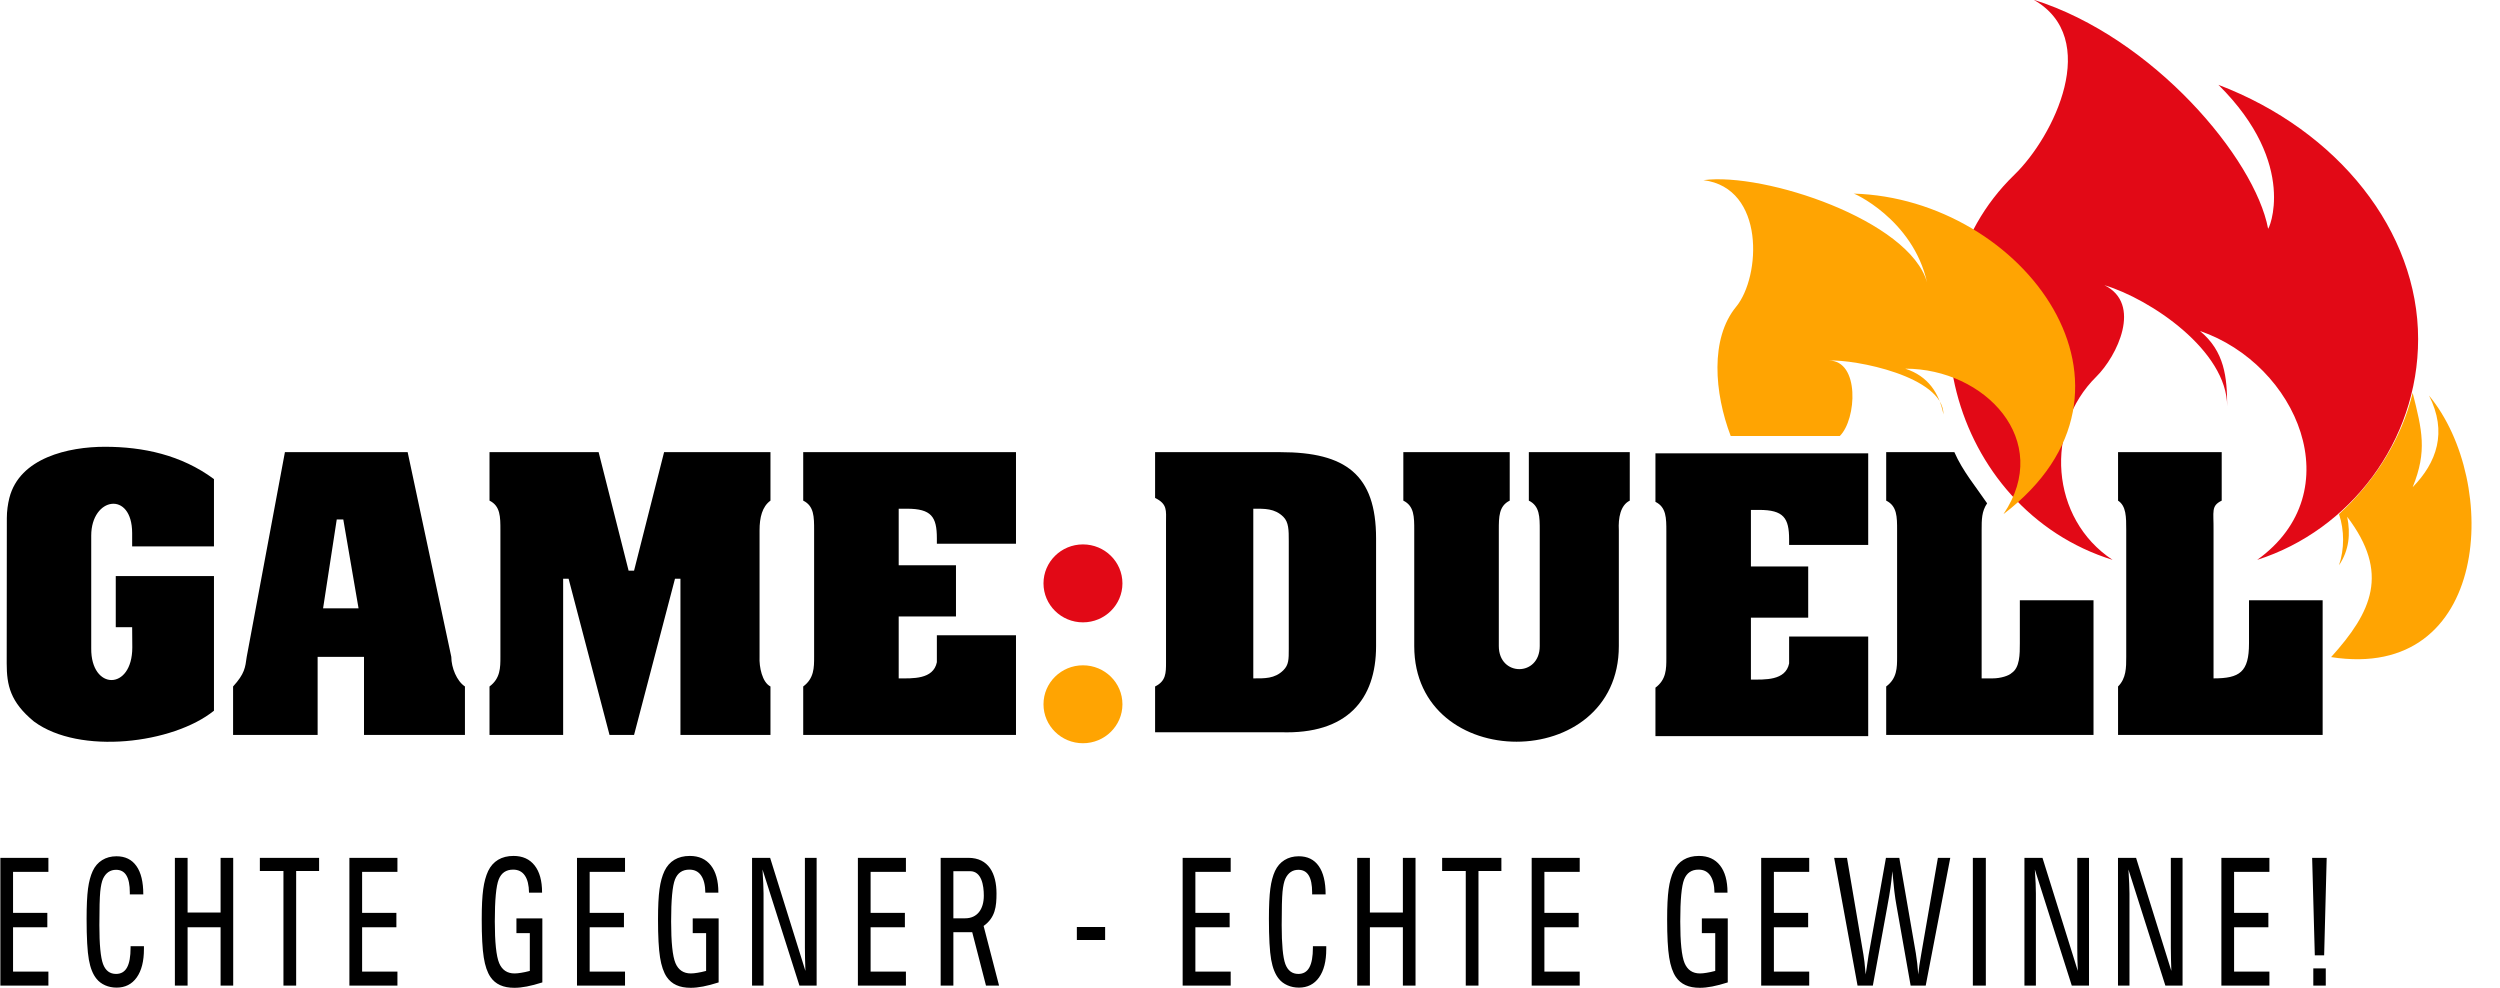 <?xml version="1.0" encoding="UTF-8"?>
<svg xmlns="http://www.w3.org/2000/svg" xmlns:xlink="http://www.w3.org/1999/xlink" width="318.8pt" height="126pt" viewBox="0 0 318.8 126" version="1.1">
<g id="surface1">
<path style=" stroke:none;fill-rule:evenodd;fill:rgb(100%,64.256%,0.784%);fill-opacity:1;" d="M 309.75 50.445 C 318.875 61.457 317.594 86.973 297.262 83.793 C 302.461 78.035 304.773 73.086 299.316 65.902 C 299.758 68.094 299.551 70.188 298.27 72.082 C 298.965 70.023 298.965 67.617 298.27 65.559 C 302.793 61.438 306.273 55.941 307.664 50.102 C 308.863 54.84 309.539 57.523 307.664 62.125 C 310.734 58.984 312.117 55.105 309.75 50.445 Z M 309.75 50.445 "/>
<path style=" stroke:none;fill-rule:evenodd;fill:rgb(88.672%,3.529%,8.617%);fill-opacity:1;" d="M 282.891 10.816 C 298.199 16.652 308.359 29.496 308.359 43.234 C 308.359 56.285 299.664 67.617 287.836 71.395 C 299.945 62.703 292.93 46.461 280.531 42.203 C 283.684 44.797 284.008 48.121 284.008 51.82 C 284.008 44.723 274.246 38.137 268.355 36.367 C 273.211 38.762 269.973 45.414 267.312 48.043 C 260.691 54.578 261.422 66.148 269.398 71.395 C 248.605 64.945 241.344 37.328 256.875 22.285 C 261.938 17.379 268.008 4.867 259.309 -0.039 C 274.617 4.77 287.543 20.234 289.227 29.152 C 289.227 29.496 293.215 21.043 282.891 10.816 Z M 282.891 10.816 "/>
<path style=" stroke:none;fill-rule:evenodd;fill:rgb(100%,64.256%,0.784%);fill-opacity:1;" d="M 242.961 47.012 C 245.871 47.969 247.273 50.094 247.832 52.852 C 247.832 47.984 236.488 45.805 233.223 45.98 C 237.176 45.98 236.773 53.465 234.613 55.598 L 220.699 55.598 C 218.609 50.102 218.051 43.172 221.395 39.113 C 224.535 35.297 225.129 23.977 217.219 22.973 C 224.98 21.938 243.535 28.102 245.742 36.023 C 243.926 27.898 236.148 24.488 236.352 24.688 C 258.004 25.297 276.285 49.688 255.484 65.559 C 261.832 56.152 253.102 47.012 242.961 47.012 Z M 242.961 47.012 "/>
<path style=" stroke:none;fill-rule:evenodd;fill:rgb(0%,0%,0%);fill-opacity:1;" d="M 27.285 69.68 L 27.285 61.094 C 23.113 58.004 18.242 56.973 13.371 56.973 C 8.75 56.973 2.496 58.371 1.195 63.496 C 0.996 64.285 0.871 65.188 0.871 66.07 L 0.855 84.594 C 0.855 87.375 1.301 89.512 4.328 92.004 C 10.152 96.316 22.094 94.82 27.285 90.629 L 27.285 73.457 L 14.762 73.457 L 14.762 79.98 L 16.852 79.98 C 16.852 80.836 16.871 81.699 16.871 82.559 C 16.871 88.113 11.578 88.059 11.633 82.68 L 11.633 68.305 C 11.633 63.379 16.848 62.527 16.852 67.984 C 16.852 68.547 16.852 69.113 16.852 69.68 Z M 129.559 81.012 L 119.469 81.012 C 119.469 82.156 119.469 83.305 119.469 84.445 C 119.02 86.668 116.348 86.508 114.602 86.508 L 114.602 78.609 L 121.906 78.609 L 121.906 72.082 L 114.602 72.082 L 114.602 64.871 L 115.645 64.871 C 118.773 64.871 119.469 65.902 119.469 68.648 L 119.469 69.336 L 129.559 69.336 L 129.559 57.66 L 102.426 57.66 L 102.426 63.84 C 103.816 64.527 103.816 65.902 103.816 67.617 L 103.816 83.762 C 103.816 85.133 103.816 86.508 102.426 87.539 L 102.426 93.719 L 129.559 93.719 Z M 98.25 87.539 L 98.25 93.719 L 86.77 93.719 L 86.77 73.801 L 86.074 73.801 L 80.855 93.719 L 77.727 93.719 L 72.508 73.801 L 71.812 73.801 L 71.812 93.719 L 62.422 93.719 L 62.422 87.539 C 63.812 86.508 63.812 85.133 63.812 83.762 L 63.812 67.617 C 63.812 65.902 63.812 64.527 62.422 63.84 L 62.422 57.66 L 76.336 57.66 L 80.16 72.77 L 80.855 72.77 L 84.684 57.66 L 98.25 57.66 L 98.25 63.84 C 97.195 64.602 96.859 65.992 96.859 67.617 L 96.859 83.762 C 96.793 85.043 97.195 87.016 98.25 87.539 Z M 45.723 77.578 L 43.777 66.246 L 42.941 66.246 L 41.199 77.578 Z M 59.289 87.539 L 59.289 93.719 L 46.418 93.719 L 46.418 83.762 L 40.504 83.762 L 40.504 93.719 L 29.723 93.719 L 29.723 87.539 C 31.215 85.898 31.27 85.133 31.461 83.762 L 36.332 57.66 L 51.984 57.66 L 57.551 83.762 C 57.551 85.133 58.246 86.852 59.289 87.539 Z M 59.289 87.539 "/>
<path style=" stroke:none;fill-rule:evenodd;fill:rgb(0%,0%,0%);fill-opacity:1;" d="M 240.527 93.719 L 266.965 93.719 L 266.965 76.547 L 257.57 76.547 L 257.57 82.043 C 257.57 83.418 257.57 85.133 256.527 85.82 C 256.18 86.164 255.137 86.508 254.094 86.508 L 252.699 86.508 L 252.699 67.617 C 252.699 66.246 252.699 65.215 253.398 64.184 C 252.004 62.125 250.266 60.062 249.223 57.66 L 240.527 57.66 L 240.527 63.84 C 241.918 64.527 241.918 65.902 241.918 67.617 L 241.918 83.762 C 241.918 85.133 241.918 86.508 240.527 87.539 Z M 270.094 93.719 L 296.184 93.719 L 296.184 76.547 L 286.793 76.547 L 286.793 82.043 C 286.793 85.711 285.602 86.508 282.27 86.508 L 282.27 67.617 C 282.301 65.195 281.922 64.527 283.312 63.84 L 283.312 57.66 L 270.094 57.66 L 270.094 63.84 C 271.137 64.527 271.137 65.902 271.137 67.617 L 271.137 83.762 C 271.137 85.133 271.137 86.508 270.094 87.539 Z M 194.957 57.66 L 194.957 63.84 C 196.348 64.527 196.348 65.902 196.348 67.617 L 196.348 82.387 C 196.348 86.312 191.129 86.305 191.129 82.387 L 191.129 67.617 C 191.129 65.902 191.129 64.527 192.52 63.84 L 192.52 57.66 L 178.953 57.66 L 178.953 63.84 C 180.344 64.527 180.344 65.902 180.344 67.617 L 180.344 82.387 C 180.344 98.652 206.434 98.645 206.434 82.387 L 206.434 67.617 C 206.348 66.059 206.633 64.43 207.828 63.84 L 207.828 57.66 Z M 159.82 86.508 L 159.82 64.871 C 161.254 64.871 162.543 64.812 163.648 65.902 C 164.344 66.586 164.344 67.617 164.344 68.992 L 164.344 82.73 C 164.344 84.102 164.344 84.789 163.648 85.477 C 162.547 86.566 161.25 86.508 159.82 86.508 Z M 163.301 57.66 L 147.297 57.66 L 147.297 63.496 C 148.891 64.281 148.691 65.102 148.691 66.586 L 148.691 84.445 C 148.691 85.82 148.691 86.852 147.297 87.539 L 147.297 93.375 L 163.301 93.375 C 171.789 93.668 175.477 89.195 175.477 82.387 L 175.477 68.648 C 175.477 60.523 171.582 57.66 163.301 57.66 Z M 238.234 81.168 L 228.148 81.168 C 228.148 82.309 228.148 83.457 228.148 84.602 C 227.699 86.82 225.027 86.66 223.277 86.66 L 223.277 78.762 L 230.582 78.762 L 230.582 72.238 L 223.277 72.238 L 223.277 65.023 L 224.32 65.023 C 227.453 65.023 228.148 66.055 228.148 68.801 L 228.148 69.488 L 238.234 69.488 L 238.234 57.812 L 211.102 57.812 L 211.102 63.996 C 212.492 64.68 212.492 66.055 212.492 67.773 L 212.492 83.914 C 212.492 85.289 212.492 86.66 211.102 87.691 L 211.102 93.875 L 238.234 93.875 Z M 238.234 81.168 "/>
<path style=" stroke:none;fill-rule:evenodd;fill:rgb(88.672%,3.529%,8.617%);fill-opacity:1;" d="M 138.098 69.422 C 140.879 69.422 143.133 71.648 143.133 74.391 C 143.133 77.137 140.879 79.363 138.098 79.363 C 135.32 79.363 133.066 77.137 133.066 74.391 C 133.066 71.648 135.32 69.422 138.098 69.422 Z M 138.098 69.422 "/>
<path style=" stroke:none;fill-rule:evenodd;fill:rgb(100%,64.256%,0.784%);fill-opacity:1;" d="M 138.098 84.84 C 140.879 84.84 143.133 87.062 143.133 89.809 C 143.133 92.551 140.879 94.777 138.098 94.777 C 135.32 94.777 133.066 92.551 133.066 89.809 C 133.066 87.062 135.32 84.84 138.098 84.84 Z M 138.098 84.84 "/>
<path style=" stroke:none;fill-rule:evenodd;fill:rgb(0%,0%,0%);fill-opacity:1;" d="M 0.047 125.688 L 0.047 109.391 L 6.172 109.391 L 6.172 111.184 L 1.664 111.184 L 1.664 116.41 L 6.035 116.41 L 6.035 118.242 L 1.664 118.242 L 1.664 123.898 L 6.172 123.898 L 6.172 125.688 Z M 18.355 120.66 L 18.355 121.023 C 18.355 122.57 18.051 123.777 17.434 124.645 C 16.82 125.508 15.965 125.941 14.867 125.941 C 14.348 125.941 13.859 125.844 13.406 125.645 C 12.957 125.445 12.594 125.172 12.316 124.824 C 11.848 124.262 11.52 123.441 11.332 122.375 C 11.141 121.309 11.043 119.574 11.043 117.18 C 11.043 115.512 11.105 114.223 11.223 113.328 C 11.344 112.426 11.543 111.676 11.824 111.07 C 12.102 110.469 12.504 110.004 13.027 109.68 C 13.551 109.355 14.16 109.191 14.852 109.191 C 15.965 109.191 16.812 109.605 17.398 110.438 C 17.984 111.262 18.273 112.469 18.273 114.055 L 16.555 114.055 L 16.555 113.809 C 16.555 112.84 16.41 112.113 16.117 111.633 C 15.828 111.152 15.391 110.918 14.801 110.918 C 14.43 110.918 14.105 111.012 13.824 111.203 C 13.543 111.395 13.32 111.676 13.145 112.043 C 12.977 112.41 12.855 112.969 12.781 113.719 C 12.711 114.465 12.672 115.883 12.672 117.977 C 12.672 120.441 12.828 122.094 13.141 122.938 C 13.457 123.777 14.008 124.195 14.801 124.195 C 15.43 124.195 15.898 123.922 16.199 123.375 C 16.504 122.824 16.652 121.98 16.652 120.848 L 16.652 120.66 Z M 22.301 125.688 L 22.301 109.391 L 23.922 109.391 L 23.922 116.367 L 28.129 116.367 L 28.129 109.391 L 29.738 109.391 L 29.738 125.688 L 28.129 125.688 L 28.129 118.242 L 23.922 118.242 L 23.922 125.688 Z M 36.145 125.688 L 36.145 111.07 L 33.137 111.07 L 33.137 109.391 L 40.691 109.391 L 40.691 111.07 L 37.766 111.07 L 37.766 125.688 Z M 44.555 125.688 L 44.555 109.391 L 50.68 109.391 L 50.68 111.184 L 46.176 111.184 L 46.176 116.41 L 50.547 116.41 L 50.547 118.242 L 46.176 118.242 L 46.176 123.898 L 50.68 123.898 L 50.68 125.688 Z M 67.461 113.836 C 67.449 112.879 67.273 112.145 66.926 111.645 C 66.582 111.141 66.086 110.895 65.434 110.895 C 64.543 110.895 63.93 111.309 63.598 112.141 C 63.266 112.977 63.098 114.758 63.098 117.5 C 63.098 120.16 63.285 121.93 63.652 122.812 C 64.023 123.691 64.676 124.133 65.617 124.133 C 65.855 124.133 66.137 124.105 66.453 124.051 C 66.77 124.004 67.141 123.922 67.562 123.812 L 67.562 118.996 L 65.855 118.996 L 65.855 117.117 L 69.16 117.117 L 69.16 125.277 C 68.41 125.516 67.75 125.688 67.18 125.797 C 66.609 125.906 66.086 125.965 65.602 125.965 C 64.883 125.965 64.27 125.852 63.77 125.621 C 63.266 125.395 62.859 125.047 62.543 124.586 C 62.145 124 61.855 123.168 61.688 122.09 C 61.516 121.012 61.43 119.398 61.43 117.246 C 61.43 115.59 61.492 114.301 61.621 113.379 C 61.746 112.457 61.961 111.691 62.25 111.07 C 62.551 110.445 62.977 109.965 63.523 109.637 C 64.074 109.309 64.727 109.148 65.484 109.148 C 66.641 109.148 67.539 109.551 68.176 110.363 C 68.809 111.172 69.125 112.316 69.125 113.789 L 69.125 113.836 Z M 73.578 125.688 L 73.578 109.391 L 79.703 109.391 L 79.703 111.184 L 75.195 111.184 L 75.195 116.41 L 79.566 116.41 L 79.566 118.242 L 75.195 118.242 L 75.195 123.898 L 79.703 123.898 L 79.703 125.688 Z M 89.945 113.836 C 89.934 112.879 89.754 112.145 89.406 111.645 C 89.062 111.141 88.566 110.895 87.914 110.895 C 87.023 110.895 86.41 111.309 86.078 112.141 C 85.746 112.977 85.582 114.758 85.582 117.5 C 85.582 120.16 85.766 121.93 86.133 122.812 C 86.504 123.691 87.156 124.133 88.102 124.133 C 88.336 124.133 88.617 124.105 88.934 124.051 C 89.25 124.004 89.621 123.922 90.043 123.812 L 90.043 118.996 L 88.336 118.996 L 88.336 117.117 L 91.641 117.117 L 91.641 125.277 C 90.891 125.516 90.234 125.688 89.664 125.797 C 89.09 125.906 88.566 125.965 88.082 125.965 C 87.363 125.965 86.75 125.852 86.25 125.621 C 85.746 125.395 85.34 125.047 85.023 124.586 C 84.625 124 84.34 123.168 84.168 122.09 C 83.996 121.012 83.91 119.398 83.91 117.246 C 83.91 115.59 83.973 114.301 84.102 113.379 C 84.227 112.457 84.441 111.691 84.734 111.07 C 85.035 110.445 85.457 109.965 86.004 109.637 C 86.555 109.309 87.207 109.148 87.965 109.148 C 89.125 109.148 90.02 109.551 90.656 110.363 C 91.289 111.172 91.605 112.316 91.605 113.789 L 91.605 113.836 Z M 102.707 123.812 C 102.688 123.285 102.672 122.777 102.66 122.281 C 102.648 121.781 102.641 121.297 102.641 120.828 L 102.641 109.391 L 104.137 109.391 L 104.137 125.688 L 101.945 125.688 L 97.234 110.875 C 97.277 111.574 97.309 112.172 97.332 112.672 C 97.355 113.176 97.367 113.598 97.367 113.945 L 97.367 125.688 L 95.902 125.688 L 95.902 109.391 L 98.207 109.391 Z M 109.398 125.688 L 109.398 109.391 L 115.523 109.391 L 115.523 111.184 L 111.02 111.184 L 111.02 116.41 L 115.391 116.41 L 115.391 118.242 L 111.02 118.242 L 111.02 123.898 L 115.523 123.898 L 115.523 125.688 Z M 121.574 117.102 L 123.074 117.102 C 124.613 117.102 125.457 115.957 125.457 114.207 C 125.457 112.922 125.18 111.094 123.707 111.094 L 121.574 111.094 Z M 123.48 109.391 C 126.078 109.391 127.074 111.406 127.074 113.941 C 127.074 115.574 126.93 117.012 125.43 118.078 L 127.402 125.688 L 125.734 125.688 L 123.977 118.871 L 121.574 118.871 L 121.574 125.688 L 119.953 125.688 L 119.953 109.391 Z M 150.812 125.688 L 150.812 109.391 L 156.938 109.391 L 156.938 111.184 L 152.434 111.184 L 152.434 116.41 L 156.805 116.41 L 156.805 118.242 L 152.434 118.242 L 152.434 123.898 L 156.938 123.898 L 156.938 125.688 Z M 169.125 120.66 L 169.125 121.023 C 169.125 122.57 168.82 123.777 168.203 124.645 C 167.586 125.508 166.73 125.941 165.637 125.941 C 165.113 125.941 164.629 125.844 164.176 125.645 C 163.723 125.445 163.359 125.172 163.082 124.824 C 162.617 124.262 162.289 123.441 162.098 122.375 C 161.91 121.309 161.812 119.574 161.812 117.18 C 161.812 115.512 161.871 114.223 161.992 113.328 C 162.109 112.426 162.312 111.676 162.59 111.07 C 162.871 110.469 163.27 110.004 163.793 109.68 C 164.316 109.355 164.926 109.191 165.617 109.191 C 166.73 109.191 167.582 109.605 168.164 110.438 C 168.75 111.262 169.043 112.469 169.043 114.055 L 167.324 114.055 L 167.324 113.809 C 167.324 112.84 167.18 112.113 166.887 111.633 C 166.594 111.152 166.156 110.918 165.566 110.918 C 165.199 110.918 164.871 111.012 164.59 111.203 C 164.312 111.395 164.086 111.676 163.914 112.043 C 163.742 112.41 163.621 112.969 163.547 113.719 C 163.477 114.465 163.441 115.883 163.441 117.977 C 163.441 120.441 163.598 122.094 163.906 122.938 C 164.223 123.777 164.777 124.195 165.566 124.195 C 166.199 124.195 166.664 123.922 166.965 123.375 C 167.27 122.824 167.422 121.98 167.422 120.848 L 167.422 120.66 Z M 173.07 125.688 L 173.07 109.391 L 174.688 109.391 L 174.688 116.367 L 178.895 116.367 L 178.895 109.391 L 180.508 109.391 L 180.508 125.688 L 178.895 125.688 L 178.895 118.242 L 174.688 118.242 L 174.688 125.688 Z M 186.914 125.688 L 186.914 111.07 L 183.902 111.07 L 183.902 109.391 L 191.457 109.391 L 191.457 111.07 L 188.535 111.07 L 188.535 125.688 Z M 195.32 125.688 L 195.32 109.391 L 201.445 109.391 L 201.445 111.184 L 196.941 111.184 L 196.941 116.41 L 201.312 116.41 L 201.312 118.242 L 196.941 118.242 L 196.941 123.898 L 201.445 123.898 L 201.445 125.688 Z M 218.629 113.836 C 218.617 112.879 218.438 112.145 218.09 111.645 C 217.746 111.141 217.25 110.895 216.598 110.895 C 215.707 110.895 215.094 111.309 214.762 112.141 C 214.43 112.977 214.266 114.758 214.266 117.5 C 214.266 120.16 214.449 121.93 214.816 122.812 C 215.188 123.691 215.84 124.133 216.785 124.133 C 217.02 124.133 217.301 124.105 217.617 124.051 C 217.934 124.004 218.305 123.922 218.727 123.812 L 218.727 118.996 L 217.02 118.996 L 217.02 117.117 L 220.324 117.117 L 220.324 125.277 C 219.574 125.516 218.918 125.688 218.348 125.797 C 217.773 125.906 217.25 125.965 216.766 125.965 C 216.047 125.965 215.434 125.852 214.934 125.621 C 214.43 125.395 214.023 125.047 213.707 124.586 C 213.309 124 213.023 123.168 212.852 122.09 C 212.68 121.012 212.594 119.398 212.594 117.246 C 212.594 115.59 212.656 114.301 212.785 113.379 C 212.91 112.457 213.125 111.691 213.418 111.07 C 213.715 110.445 214.141 109.965 214.688 109.637 C 215.238 109.309 215.891 109.148 216.648 109.148 C 217.809 109.148 218.703 109.551 219.34 110.363 C 219.973 111.172 220.289 112.316 220.289 113.789 L 220.289 113.836 Z M 224.586 125.688 L 224.586 109.391 L 230.711 109.391 L 230.711 111.184 L 226.207 111.184 L 226.207 116.41 L 230.574 116.41 L 230.574 118.242 L 226.207 118.242 L 226.207 123.898 L 230.711 123.898 L 230.711 125.688 Z M 236.875 125.688 L 233.891 109.391 L 235.527 109.391 L 237.621 121.711 C 237.664 121.957 237.711 122.27 237.754 122.648 C 237.797 123.035 237.852 123.574 237.91 124.262 C 238.023 123.453 238.141 122.656 238.27 121.875 C 238.277 121.836 238.281 121.801 238.285 121.777 L 240.496 109.391 L 242.199 109.391 L 244.309 121.566 C 244.375 121.969 244.434 122.391 244.484 122.836 C 244.535 123.285 244.578 123.762 244.617 124.262 C 244.652 123.91 244.699 123.531 244.754 123.125 C 244.812 122.723 244.895 122.242 244.992 121.691 L 247.121 109.391 L 248.699 109.391 L 245.566 125.688 L 243.645 125.688 L 241.84 115.48 C 241.742 114.957 241.648 114.332 241.562 113.609 C 241.477 112.879 241.395 112.043 241.309 111.094 C 241.207 112.43 241 113.863 240.703 115.406 L 240.688 115.504 L 238.824 125.688 Z M 251.578 109.391 L 253.234 109.391 L 253.234 125.688 L 251.578 125.688 Z M 264.961 123.812 C 264.941 123.285 264.922 122.777 264.91 122.281 C 264.902 121.781 264.895 121.297 264.895 120.828 L 264.895 109.391 L 266.391 109.391 L 266.391 125.688 L 264.195 125.688 L 259.484 110.875 C 259.531 111.574 259.562 112.172 259.586 112.672 C 259.609 113.176 259.617 113.598 259.617 113.945 L 259.617 125.688 L 258.156 125.688 L 258.156 109.391 L 260.457 109.391 Z M 276.891 123.812 C 276.871 123.285 276.855 122.777 276.844 122.281 C 276.832 121.781 276.824 121.297 276.824 120.828 L 276.824 109.391 L 278.32 109.391 L 278.32 125.688 L 276.129 125.688 L 271.418 110.875 C 271.461 111.574 271.492 112.172 271.516 112.672 C 271.539 113.176 271.551 113.598 271.551 113.945 L 271.551 125.688 L 270.086 125.688 L 270.086 109.391 L 272.391 109.391 Z M 283.27 125.688 L 283.27 109.391 L 289.395 109.391 L 289.395 111.184 L 284.891 111.184 L 284.891 116.41 L 289.262 116.41 L 289.262 118.242 L 284.891 118.242 L 284.891 123.898 L 289.395 123.898 L 289.395 125.688 Z M 294.992 123.488 L 296.582 123.488 L 296.582 125.688 L 294.992 125.688 Z M 295.184 121.824 L 294.844 109.391 L 296.699 109.391 L 296.375 121.824 Z M 137.32 119.867 L 137.32 118.211 L 140.926 118.211 L 140.926 119.867 Z M 137.32 119.867 "/>
</g>
</svg>
